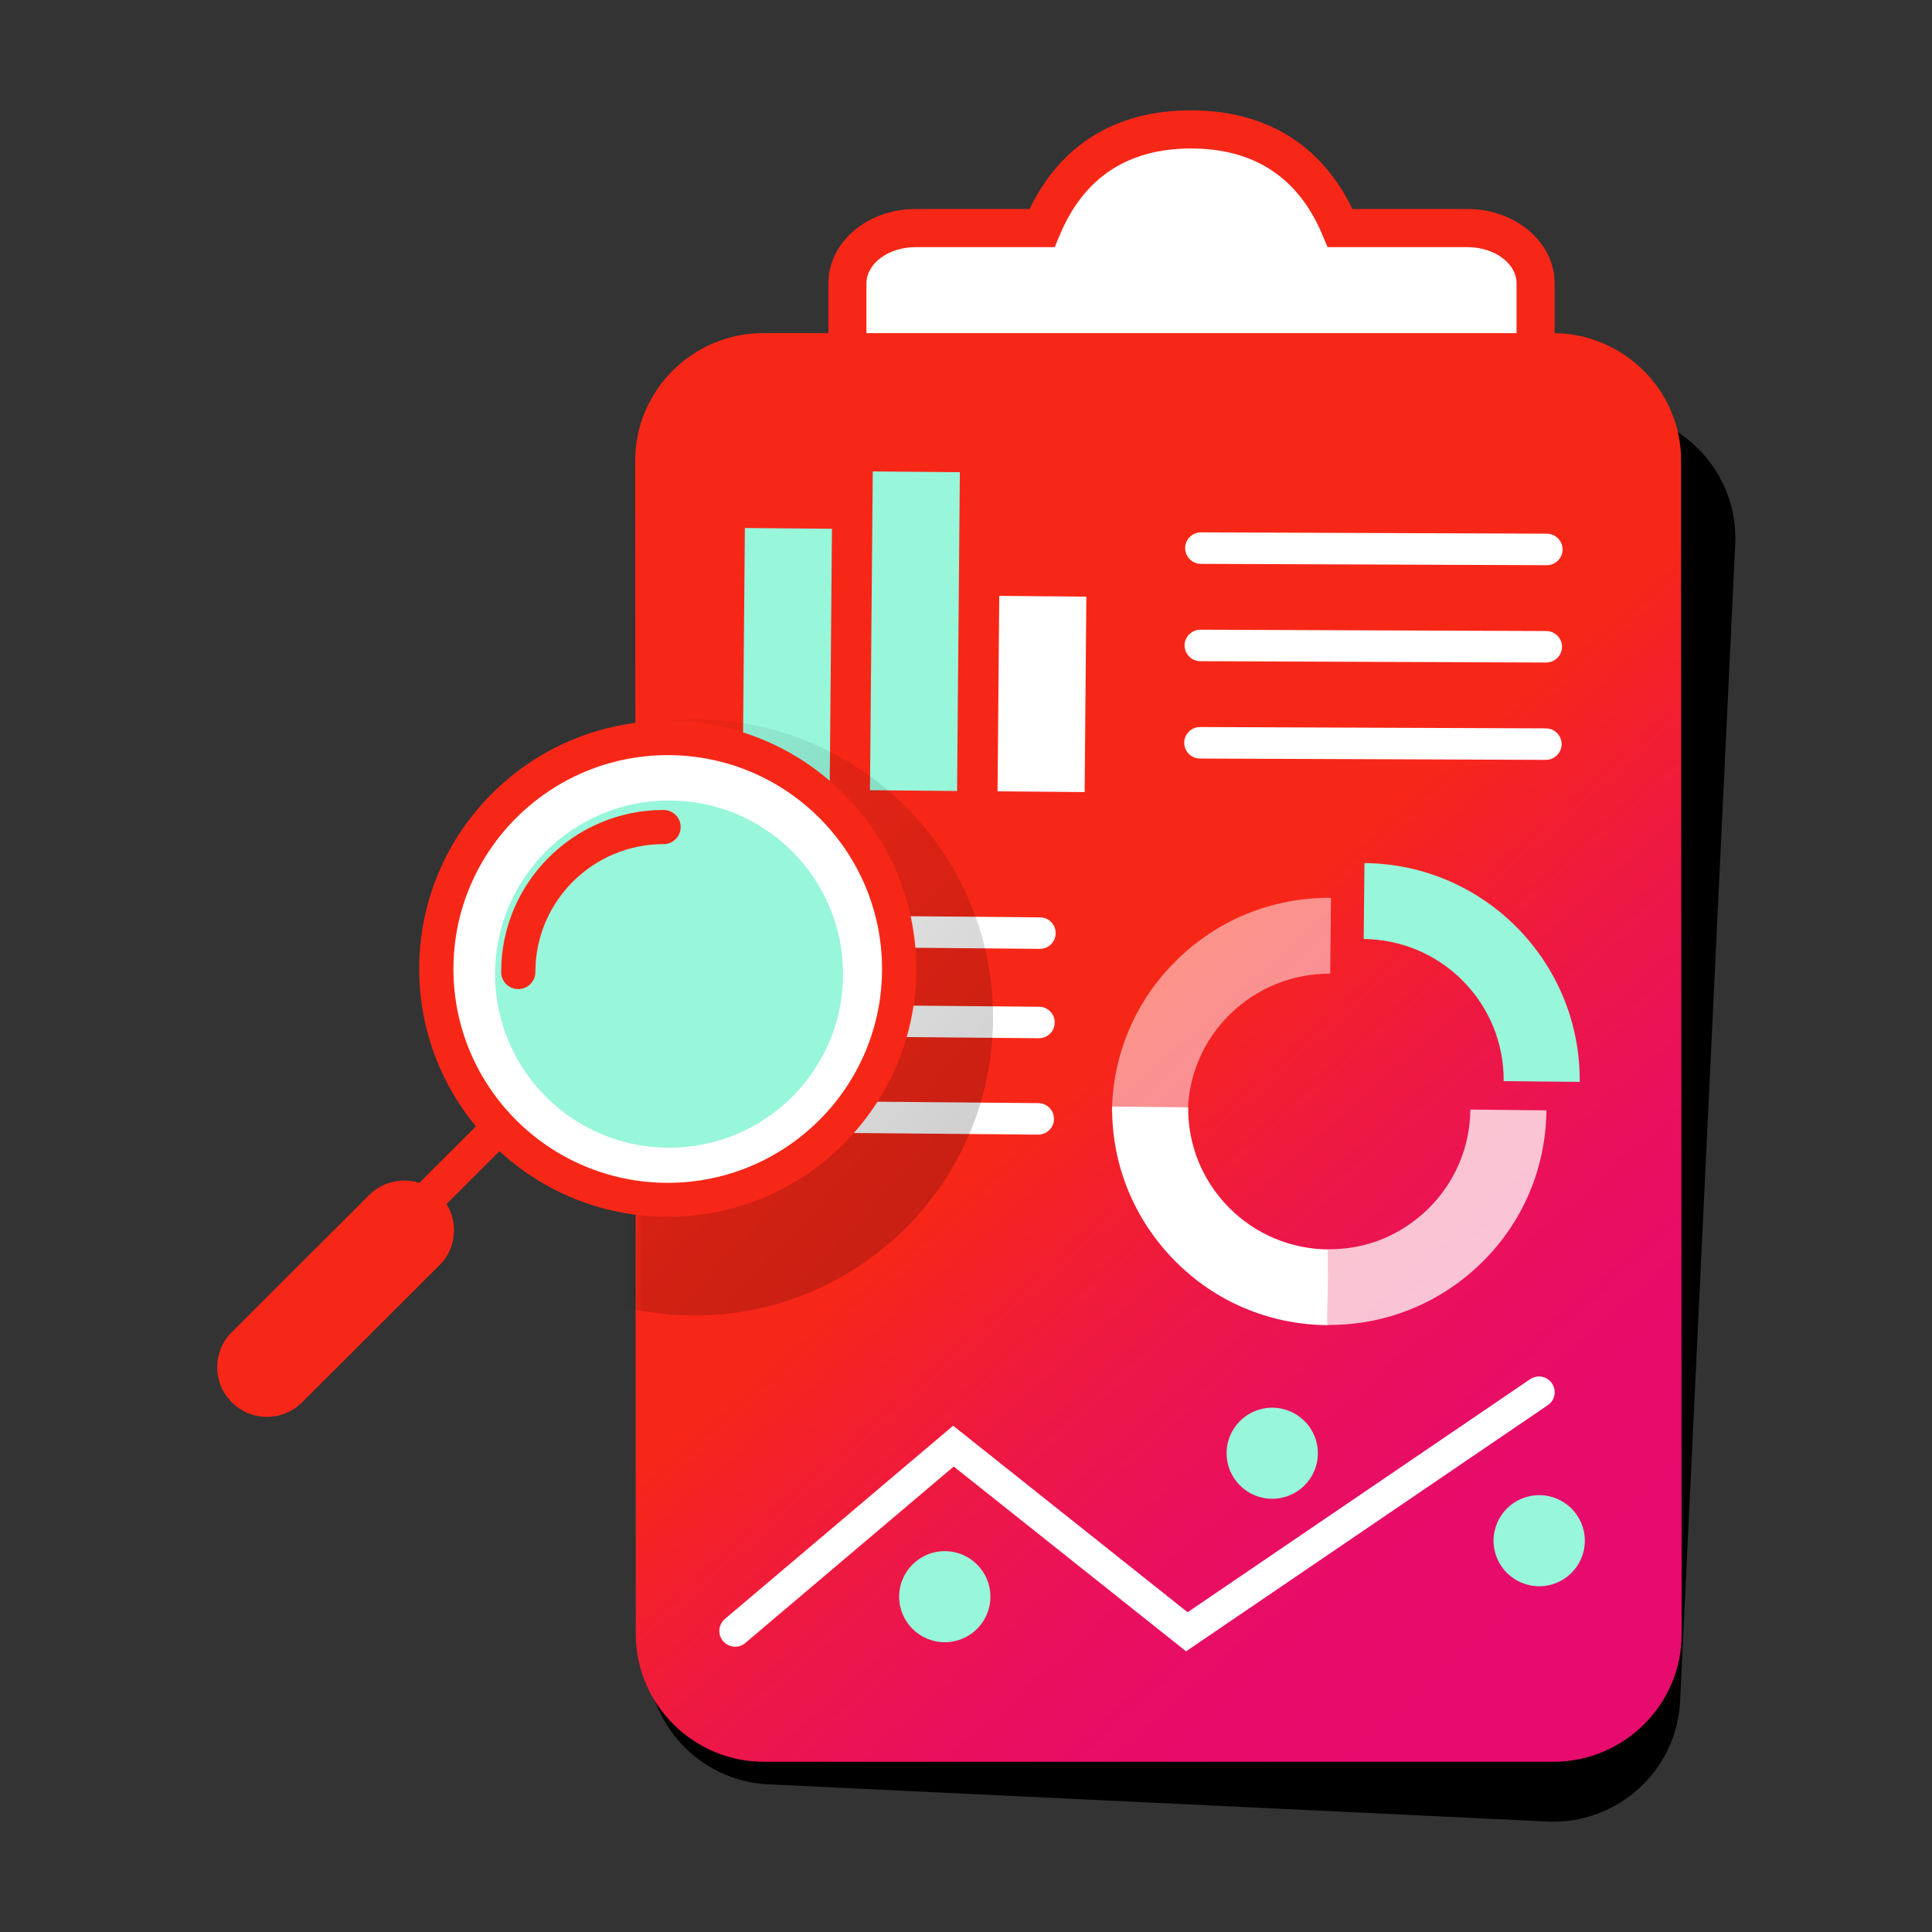 <svg xmlns="http://www.w3.org/2000/svg" width="200" height="200" viewBox="0 0 200 200" fill="none"><rect x="0" y="0" width="200" height="200" fill="#333333" stroke="none"/><path d="M158.963 29.338V46.604C158.963 49.747 155.814 52.301 151.916 52.301H94.772C90.874 52.301 87.725 49.747 87.725 46.604V29.338C87.725 26.175 90.874 23.622 94.772 23.622H107.862C110.342 17.67 115.126 13.407 123.275 13.407C131.425 13.407 136.247 17.67 138.728 23.622H151.897C155.794 23.622 158.944 26.175 158.944 29.338H158.963Z" fill="white"/><path d="M151.916 54.245H94.772C89.811 54.245 85.756 50.808 85.756 46.584V29.318C85.756 25.075 89.791 21.637 94.772 21.637H106.582C109.811 14.939 115.558 11.423 123.275 11.423C130.991 11.423 136.759 14.939 140.007 21.637H151.916C156.877 21.637 160.932 25.075 160.932 29.318V46.584C160.932 50.808 156.896 54.245 151.916 54.245ZM94.772 25.586C91.976 25.586 89.693 27.275 89.693 29.338V46.604C89.693 48.627 92.016 50.336 94.772 50.336H151.916C154.672 50.336 156.995 48.627 156.995 46.604V29.338C156.995 27.275 154.711 25.586 151.916 25.586H137.428L136.916 24.368C134.436 18.396 129.85 15.371 123.295 15.371C116.74 15.371 112.173 18.396 109.692 24.368L109.181 25.586H94.772Z" fill="#F72717"/><path d="M167.094 42.636L86.504 44.601C79.3 44.306 73.08 44.09 72.765 51.26L67.056 171.123C66.761 178.293 72.371 184.402 79.576 184.716L160.263 188.566C167.468 188.861 173.59 183.262 173.924 176.093L179.633 56.229C179.928 49.06 174.318 42.95 167.113 42.636H167.094Z" fill="black"/><path d="M160.715 34.484H78.945C71.642 34.523 65.697 40.515 65.756 47.763L65.815 169.237C65.855 176.505 71.859 182.418 79.142 182.378H160.892C168.195 182.339 174.14 176.348 174.081 169.099L174.022 47.626C174.022 40.377 168.018 34.465 160.715 34.484Z" fill="url(#paint0_linear_5485_11101)"/><path d="M160.126 58.508L124.319 58.37C123.414 58.37 122.686 57.624 122.686 56.74C122.686 55.856 123.414 55.109 124.319 55.109L160.126 55.247C161.031 55.247 161.76 55.993 161.76 56.877C161.76 57.761 161.031 58.508 160.126 58.508Z" fill="white"/><path d="M160.066 68.585L124.26 68.447C123.354 68.447 122.626 67.701 122.626 66.817C122.626 65.933 123.354 65.187 124.26 65.187L160.066 65.324C160.972 65.324 161.7 66.071 161.7 66.954C161.7 67.838 160.972 68.585 160.066 68.585Z" fill="white"/><path d="M160.027 78.662L124.221 78.524C123.315 78.524 122.587 77.778 122.587 76.894C122.587 76.01 123.315 75.263 124.221 75.263L160.027 75.401C160.933 75.401 161.661 76.147 161.661 77.031C161.661 77.915 160.933 78.662 160.027 78.662Z" fill="white"/><path d="M86.125 54.738L77.109 54.659L76.873 81.707L85.888 81.786L86.125 54.738Z" fill="#98F6DB"/><path d="M99.364 48.882L90.349 48.803L90.06 81.802L99.075 81.881L99.364 48.882Z" fill="#98F6DB"/><path d="M112.459 61.764L103.443 61.685L103.266 81.917L112.282 81.996L112.459 61.764Z" fill="white"/><path opacity="0.5" d="M122.98 115.238L115.106 115.159C115.165 109.168 117.547 103.55 121.839 99.366C126.13 95.162 131.76 92.903 137.783 92.942L137.704 100.8C133.886 100.761 130.126 102.253 127.331 104.984C124.555 107.714 123 111.368 122.961 115.257L122.98 115.238Z" fill="white"/><path d="M163.531 111.996L155.657 111.918C155.696 108.029 154.2 104.355 151.464 101.566C148.728 98.796 145.067 97.244 141.169 97.205L141.248 89.348C153.649 89.446 163.629 99.602 163.531 111.977V111.996Z" fill="#98F6DB"/><path opacity="0.75" d="M137.586 137.179H137.39L137.468 129.322C141.445 129.361 145.047 127.868 147.842 125.138C150.618 122.407 152.173 118.754 152.212 114.864L160.086 114.943C160.027 120.934 157.645 126.552 153.354 130.736C149.122 134.881 143.531 137.159 137.606 137.159L137.586 137.179Z" fill="white"/><path d="M137.39 137.179C131.387 137.12 125.757 134.743 121.564 130.461C117.371 126.179 115.068 120.541 115.127 114.55L123.001 114.629C122.962 118.518 124.458 122.191 127.194 124.981C129.93 127.75 133.591 129.302 137.489 129.341L137.41 137.199L137.39 137.179Z" fill="white"/><path d="M107.646 98.227L76.761 97.952C75.856 97.952 75.127 97.205 75.147 96.302C75.147 95.398 75.895 94.691 76.781 94.691L107.666 94.966C108.571 94.966 109.3 95.712 109.28 96.616C109.28 97.519 108.532 98.227 107.646 98.227Z" fill="white"/><path d="M107.548 107.479L76.662 107.204C75.757 107.204 75.029 106.457 75.048 105.553C75.048 104.65 75.796 103.943 76.682 103.943L107.567 104.218C108.473 104.218 109.201 104.964 109.181 105.868C109.181 106.771 108.433 107.479 107.548 107.479Z" fill="white"/><path d="M107.47 117.457L76.584 117.182C75.679 117.182 74.95 116.436 74.97 115.532C74.97 114.629 75.718 113.921 76.604 113.921L107.489 114.196C108.395 114.196 109.123 114.943 109.103 115.846C109.103 116.75 108.355 117.457 107.47 117.457Z" fill="white"/><path d="M122.783 170.946L98.728 151.813L77.154 170.081C76.465 170.671 75.441 170.573 74.851 169.885C74.26 169.198 74.359 168.176 75.047 167.587L98.669 147.59L122.94 166.899L158.392 142.777C159.14 142.267 160.164 142.463 160.656 143.209C161.168 143.956 160.971 144.977 160.223 145.468L122.783 170.946Z" fill="white"/><path d="M131.701 155.153C134.31 155.153 136.425 153.042 136.425 150.438C136.425 147.835 134.31 145.724 131.701 145.724C129.092 145.724 126.977 147.835 126.977 150.438C126.977 153.042 129.092 155.153 131.701 155.153Z" fill="#98F6DB"/><path d="M159.338 164.208C161.947 164.208 164.062 162.097 164.062 159.494C164.062 156.89 161.947 154.779 159.338 154.779C156.728 154.779 154.613 156.89 154.613 159.494C154.613 162.097 156.728 164.208 159.338 164.208Z" fill="#98F6DB"/><path d="M97.803 170.003C100.413 170.003 102.528 167.892 102.528 165.289C102.528 162.685 100.413 160.574 97.803 160.574C95.194 160.574 93.079 162.685 93.079 165.289C93.079 167.892 95.194 170.003 97.803 170.003Z" fill="#98F6DB"/><mask id="mask0_5485_11101" style="mask-type:luminance" maskUnits="userSpaceOnUse" x="65" y="65" width="45" height="74"><path d="M66.344 65.359L65.71 137.898L108.995 138.275L109.629 65.736L66.344 65.359Z" fill="white"/></mask><g mask="url(#mask0_5485_11101)"><path opacity="0.19" d="M71.879 136.177C88.958 136.177 102.803 122.361 102.803 105.318C102.803 88.274 88.958 74.458 71.879 74.458C54.8 74.458 40.954 88.274 40.954 105.318C40.954 122.361 54.8 136.177 71.879 136.177Z" fill="url(#paint1_linear_5485_11101)"/></g><path d="M69.123 124.215C82.354 124.215 93.079 113.512 93.079 100.309C93.079 87.106 82.354 76.403 69.123 76.403C55.893 76.403 45.167 87.106 45.167 100.309C45.167 113.512 55.893 124.215 69.123 124.215Z" fill="white"/><path d="M69.123 125.963C54.931 125.963 43.395 114.452 43.395 100.289C43.395 86.126 54.931 74.615 69.123 74.615C83.316 74.615 94.851 86.126 94.851 100.289C94.851 114.452 83.316 125.963 69.123 125.963ZM69.123 78.171C56.899 78.171 46.939 88.091 46.939 100.309C46.939 112.527 56.88 122.447 69.123 122.447C81.367 122.447 91.308 112.527 91.308 100.309C91.308 88.091 81.367 78.171 69.123 78.171Z" fill="#F72717"/><path d="M69.261 118.813C79.209 118.813 87.273 110.766 87.273 100.839C87.273 90.912 79.209 82.865 69.261 82.865C59.314 82.865 51.25 90.912 51.25 100.839C51.25 110.766 59.314 118.813 69.261 118.813Z" fill="#98F6DB"/><path d="M50.441 115.431L33.056 132.779L35.561 135.279L52.946 117.931L50.441 115.431Z" fill="#F72717"/><path d="M38.214 123.713L23.988 137.909C21.982 139.911 21.982 143.157 23.988 145.159L24.002 145.173C26.009 147.175 29.262 147.175 31.268 145.173L45.493 130.978C47.5 128.976 47.5 125.729 45.493 123.727L45.48 123.713C43.473 121.711 40.22 121.711 38.214 123.713Z" fill="#F72717"/><path d="M53.651 102.391C52.666 102.391 51.879 101.605 51.879 100.623C51.879 91.371 59.418 83.848 68.69 83.848C69.674 83.848 70.461 84.633 70.461 85.615C70.461 86.598 69.674 87.383 68.69 87.383C61.367 87.383 55.422 93.316 55.422 100.623C55.422 101.605 54.635 102.391 53.651 102.391Z" fill="#F72717"/><defs><linearGradient id="paint0_linear_5485_11101" x1="165.766" y1="159.638" x2="69.33" y2="51.182" gradientUnits="userSpaceOnUse"><stop stop-color="#E70B6D"/><stop offset="0.1" stop-color="#E70C68"/><stop offset="0.21" stop-color="#EA105C"/><stop offset="0.32" stop-color="#ED1747"/><stop offset="0.43" stop-color="#F3202A"/><stop offset="0.5" stop-color="#F72717"/></linearGradient><linearGradient id="paint1_linear_5485_11101" x1="49.181" y1="84.375" x2="94.496" y2="126.352" gradientUnits="userSpaceOnUse"><stop stop-opacity="0"/><stop offset="0.09" stop-opacity="0.19"/><stop offset="1"/></linearGradient></defs></svg>